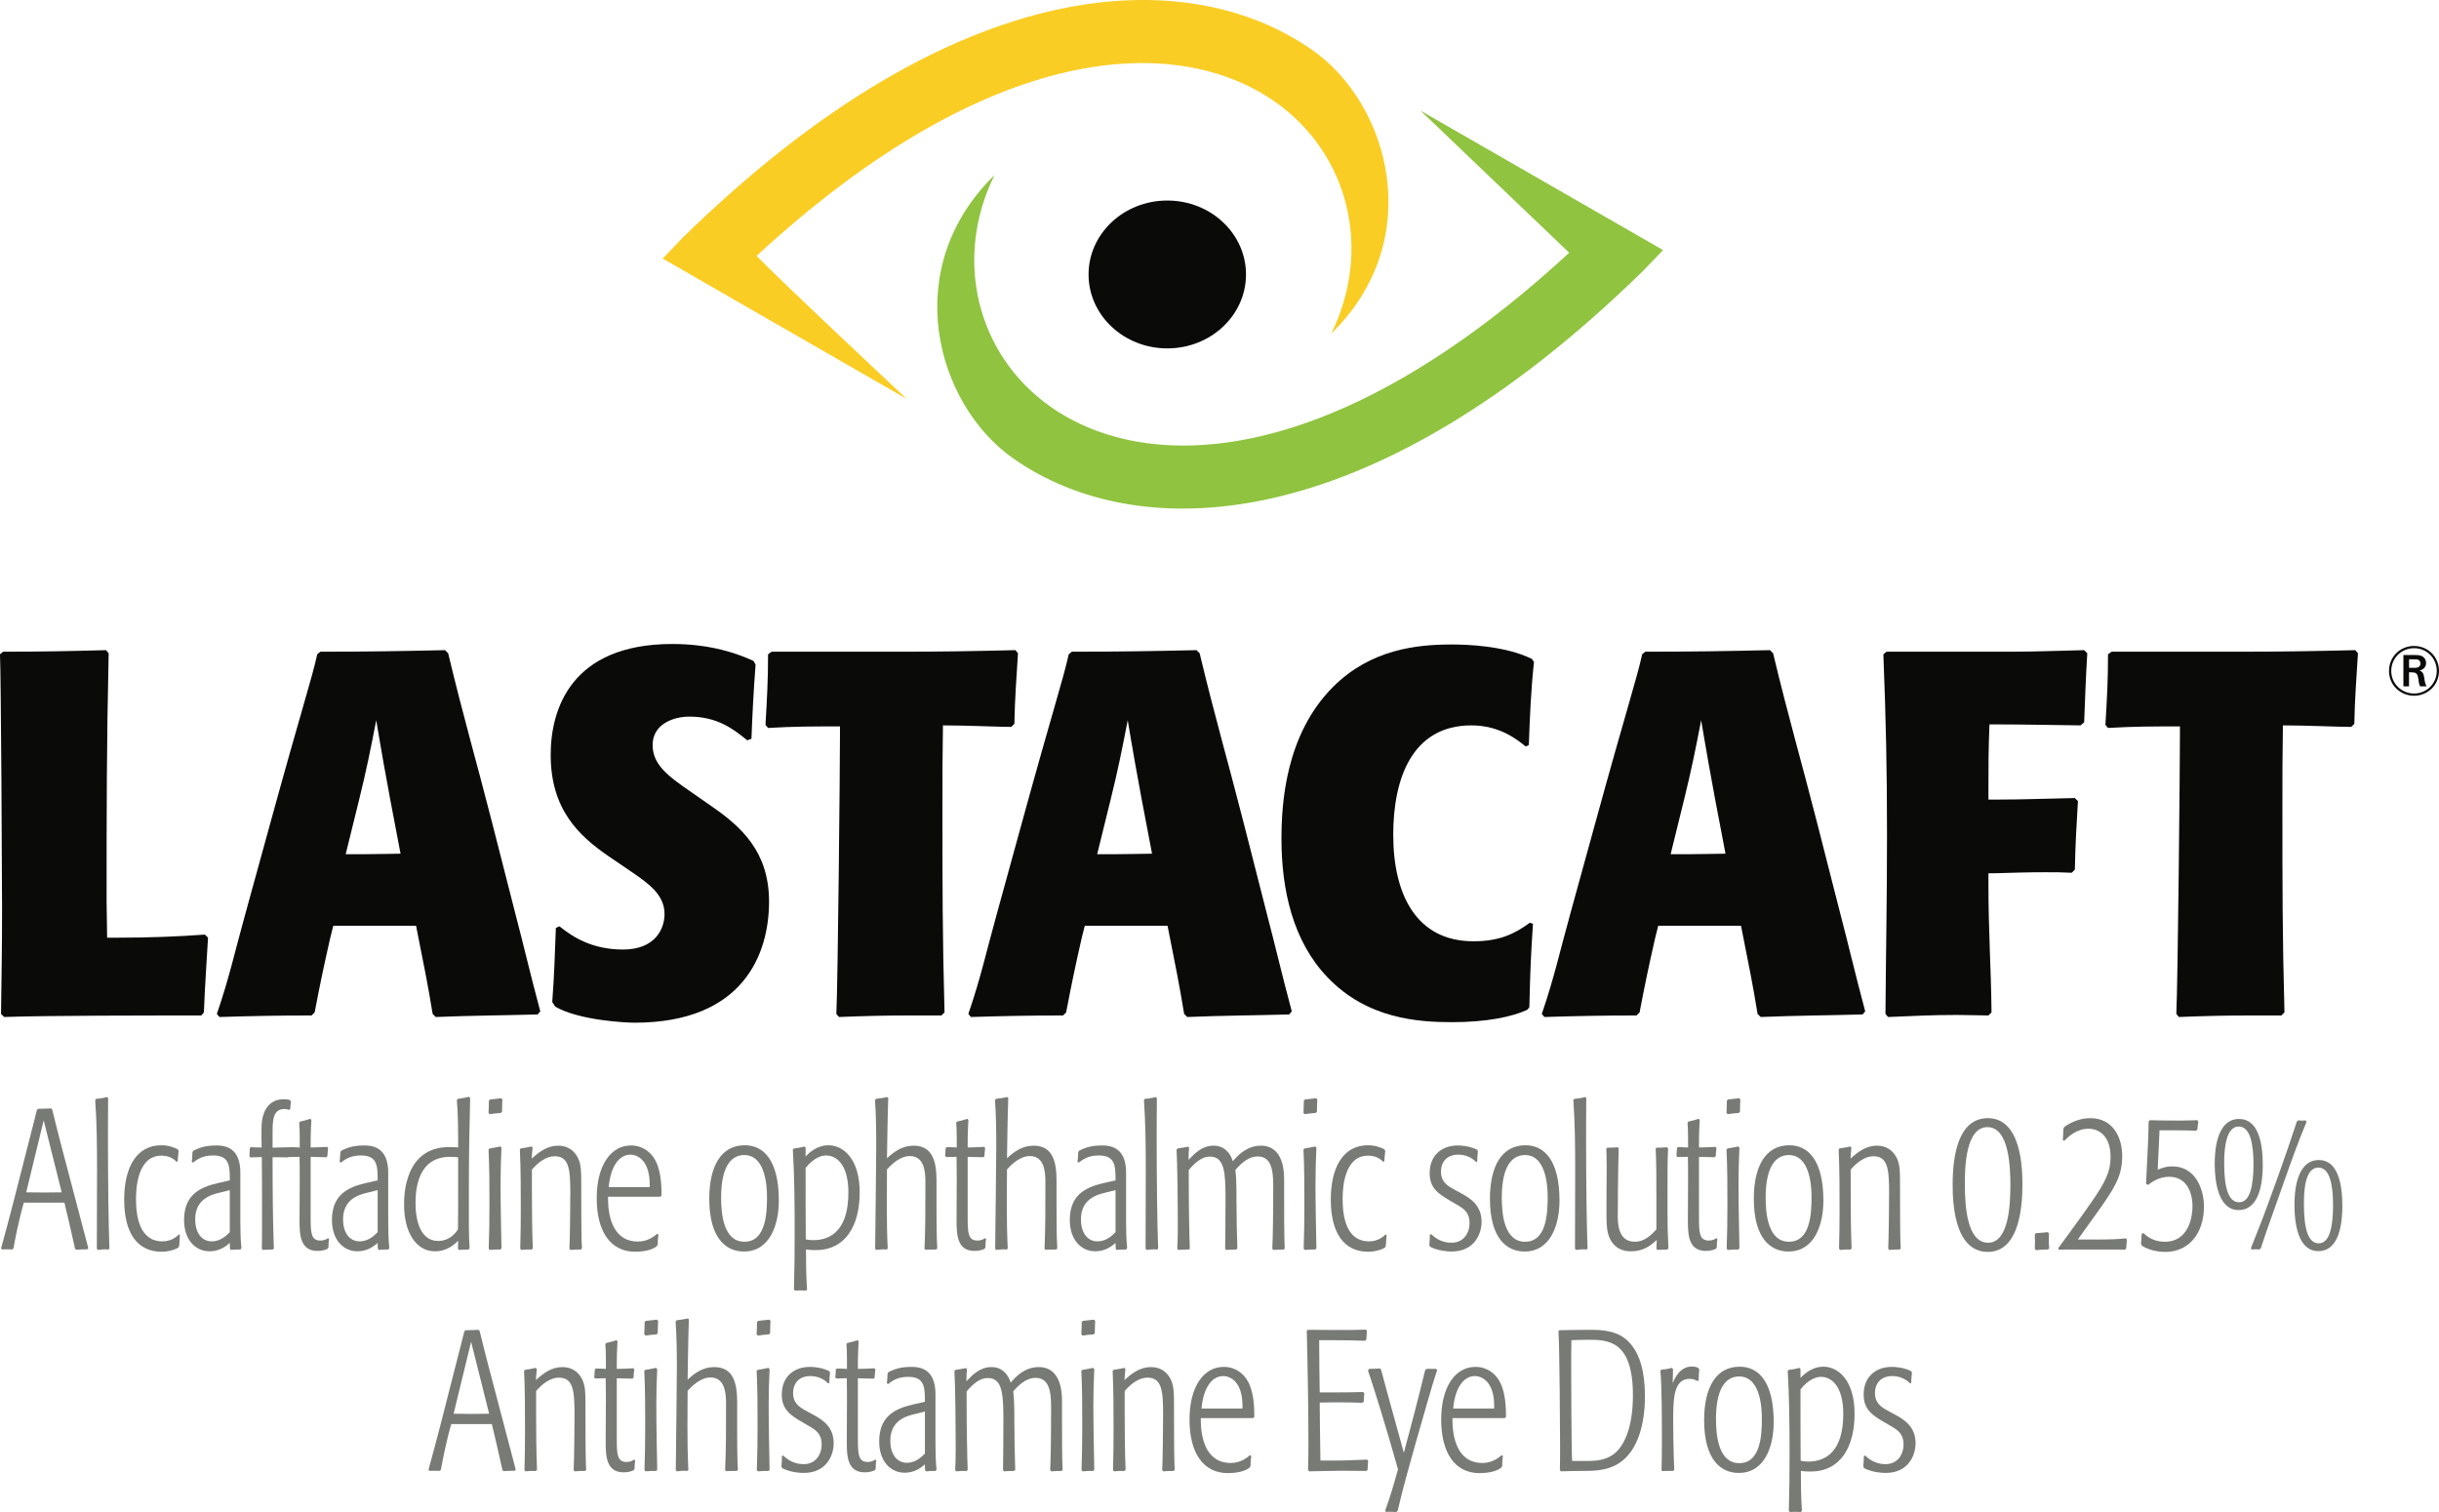 <?xml version="1.0" encoding="UTF-8"?>
<svg width="150px" height="93px" viewBox="0 0 150 93" version="1.1" xmlns="http://www.w3.org/2000/svg" xmlns:xlink="http://www.w3.org/1999/xlink">
    <title>Lastacaft</title>
    <g id="symbols" stroke="none" stroke-width="1" fill="none" fill-rule="evenodd">
        <g id="products/desktop/single/lastacaft/default" transform="translate(-33, -45)">
            <g id="Lastacaft" transform="translate(33, 45)">
                <path d="M2.687,68.911 L1.611,73.337 C1.802,73.337 2.34,73.349 2.709,73.349 C3.067,73.349 3.706,73.337 3.795,73.337 L2.687,68.911 Z M1.466,73.974 C1.466,73.974 1.164,74.943 0.827,76.782 L0.75,76.855 C0.648,76.843 0.536,76.843 0.436,76.843 C0.323,76.843 0.223,76.843 0.122,76.855 L0.066,76.782 C0.323,75.826 0.581,74.906 0.817,73.974 L1.724,70.419 C1.993,69.365 2.249,68.383 2.272,68.261 L2.351,68.2 C2.619,68.2 2.922,68.187 3.146,68.175 L3.212,68.249 C3.381,68.924 3.538,69.585 3.716,70.259 L4.433,72.981 C4.77,74.256 5.094,75.47 5.43,76.769 L5.374,76.843 C5.15,76.843 4.915,76.855 4.679,76.868 L4.613,76.795 C4.411,75.85 4.187,74.93 3.963,73.974 L1.466,73.974 L1.466,73.974 Z" id="Fill-1" fill="#787A76"></path>
                <path d="M5.956,76.806 C5.956,75.924 5.968,73.557 5.968,71.939 C5.968,70.517 5.956,69.083 5.855,67.661 L5.912,67.587 C6.114,67.575 6.237,67.563 6.583,67.477 L6.651,67.55 C6.64,68.469 6.64,69.389 6.64,70.321 C6.64,72.479 6.674,75.409 6.729,76.782 L6.674,76.855 C6.651,76.855 6.55,76.843 6.483,76.843 C6.371,76.843 6.247,76.855 6.023,76.88 L5.956,76.806" id="Fill-2" fill="#787A76"></path>
                <path d="M10.862,71.461 C10.627,71.216 10.313,71.081 9.933,71.081 C8.443,71.081 8.365,73.104 8.365,73.754 C8.365,74.759 8.555,76.353 9.989,76.353 C10.549,76.353 10.873,76.059 11.008,75.924 L11.064,75.961 C11.064,76.108 11.041,76.304 11.019,76.635 L10.964,76.745 C10.695,76.892 10.325,76.991 9.933,76.991 C8.454,76.991 7.637,75.85 7.637,73.791 C7.637,71.792 8.399,70.443 9.921,70.443 C10.414,70.443 10.75,70.602 10.93,70.689 L10.986,70.787 C10.952,71.106 10.941,71.216 10.93,71.424 L10.862,71.461" id="Fill-3" fill="#787A76"></path>
                <path d="M14.132,73.202 L13.493,73.361 C12.979,73.484 12.004,73.754 12.004,75.004 C12.004,75.765 12.363,76.353 13.023,76.353 C13.617,76.353 13.986,75.924 14.132,75.789 L14.132,73.202 Z M14.782,76.855 C14.591,76.855 14.39,76.855 14.199,76.88 L14.144,76.806 C14.144,76.806 14.144,76.672 14.132,76.451 C13.908,76.647 13.505,76.965 12.889,76.965 C12.026,76.965 11.321,76.267 11.321,75.041 C11.321,73.557 12.206,73.042 13.382,72.773 L14.132,72.601 L14.132,72.442 C14.132,71.608 14.032,71.069 13.102,71.069 C12.441,71.069 12.105,71.326 11.871,71.51 L11.792,71.461 C11.825,71.265 11.825,71.069 11.836,70.873 L11.893,70.775 C12.262,70.602 12.587,70.455 13.326,70.455 C14.188,70.455 14.782,70.885 14.782,72.135 L14.782,75.163 C14.782,75.691 14.793,76.255 14.849,76.769 L14.782,76.855 L14.782,76.855 Z" id="Fill-4" fill="#787A76"></path>
                <path d="M17.85,68.2 L17.782,68.273 C17.671,68.224 17.604,68.212 17.491,68.212 C16.797,68.212 16.764,68.887 16.764,69.634 L16.764,70.591 C16.954,70.579 17.358,70.579 17.76,70.565 L17.839,70.652 C17.817,70.738 17.806,70.995 17.794,71.118 L17.727,71.191 C17.403,71.179 17.088,71.179 16.764,71.179 C16.764,73.042 16.775,74.93 16.842,76.795 L16.775,76.855 C16.573,76.855 16.373,76.868 16.17,76.88 L16.103,76.806 C16.114,76.451 16.114,76.095 16.114,75.752 L16.114,73.667 C16.114,73.667 16.114,71.964 16.103,71.167 C15.969,71.167 15.588,71.191 15.397,71.191 L15.342,71.13 C15.353,71.008 15.353,70.787 15.364,70.628 L15.432,70.554 C15.61,70.579 15.868,70.579 16.092,70.579 C16.081,70.284 16.081,69.634 16.081,69.401 C16.081,68.531 16.406,67.612 17.447,67.612 C17.627,67.612 17.76,67.636 17.839,67.661 L17.895,67.759 C17.873,67.881 17.861,68.053 17.85,68.2" id="Fill-5" fill="#787A76"></path>
                <path d="M19.105,70.579 C19.598,70.565 19.732,70.565 20.124,70.542 L20.18,70.615 C20.157,70.798 20.147,70.909 20.135,71.106 L20.08,71.179 C19.755,71.179 19.296,71.155 19.105,71.155 L19.105,74.869 C19.105,75.826 19.128,76.304 19.71,76.304 C19.956,76.304 20.08,76.218 20.169,76.157 L20.236,76.206 C20.202,76.414 20.202,76.475 20.202,76.72 L20.135,76.818 C20.035,76.855 19.856,76.942 19.531,76.942 C18.489,76.942 18.422,76.01 18.422,75.114 C18.422,73.9 18.434,73.349 18.434,72.577 C18.434,72.185 18.434,71.743 18.422,71.155 C18.344,71.155 17.952,71.167 17.773,71.167 L17.716,71.093 C17.739,70.909 17.739,70.798 17.75,70.628 L17.806,70.554 C18.019,70.565 18.288,70.565 18.434,70.579 L18.434,70.051 C18.434,69.512 18.422,69.34 18.399,69.058 L18.456,68.985 C18.713,68.936 18.814,68.899 19.083,68.813 L19.15,68.887 C19.128,69.365 19.105,69.597 19.105,70.358 L19.105,70.579" id="Fill-6" fill="#787A76"></path>
                <path d="M23.226,73.202 L22.587,73.361 C22.072,73.484 21.098,73.754 21.098,75.004 C21.098,75.765 21.457,76.353 22.117,76.353 C22.711,76.353 23.08,75.924 23.226,75.789 L23.226,73.202 Z M23.876,76.855 C23.685,76.855 23.484,76.855 23.293,76.88 L23.237,76.806 C23.237,76.806 23.237,76.672 23.226,76.451 C23.002,76.647 22.599,76.965 21.984,76.965 C21.12,76.965 20.415,76.267 20.415,75.041 C20.415,73.557 21.3,73.042 22.476,72.773 L23.226,72.601 L23.226,72.442 C23.226,71.608 23.125,71.069 22.196,71.069 C21.535,71.069 21.2,71.326 20.964,71.51 L20.886,71.461 C20.919,71.265 20.919,71.069 20.93,70.873 L20.987,70.775 C21.356,70.602 21.681,70.455 22.42,70.455 C23.282,70.455 23.876,70.885 23.876,72.135 L23.876,75.163 C23.876,75.691 23.887,76.255 23.943,76.769 L23.876,76.855 L23.876,76.855 Z" id="Fill-7" fill="#787A76"></path>
                <path d="M28.176,73.398 L28.176,71.191 C28.098,71.167 27.907,71.155 27.672,71.155 C25.735,71.155 25.555,73.067 25.555,73.999 C25.555,75.103 25.869,76.328 26.944,76.328 C27.661,76.328 28.019,75.838 28.165,75.617 C28.176,74.881 28.176,74.134 28.176,73.398 Z M28.836,72.822 L28.836,75.372 C28.836,75.85 28.848,76.316 28.881,76.782 L28.815,76.855 C28.613,76.855 28.4,76.868 28.22,76.88 L28.165,76.806 C28.165,76.635 28.176,76.414 28.176,76.316 C27.963,76.524 27.515,76.965 26.753,76.965 C25.6,76.965 24.85,75.826 24.85,74.085 C24.85,73.52 24.883,70.554 27.617,70.554 C27.806,70.554 28.019,70.565 28.176,70.579 C28.176,69.45 28.176,68.629 28.098,67.661 L28.165,67.587 C28.378,67.563 28.647,67.513 28.836,67.464 L28.915,67.538 C28.871,69.291 28.836,71.069 28.836,72.822 L28.836,72.822 Z" id="Fill-8" fill="#787A76"></path>
                <path d="M30.057,76.806 C30.091,75.912 30.102,75.016 30.102,74.122 C30.102,72.981 30.102,71.842 30.046,70.701 L30.114,70.639 C30.338,70.602 30.55,70.565 30.774,70.517 L30.841,70.591 C30.808,71.314 30.785,72.05 30.785,72.773 C30.785,74.109 30.818,75.458 30.841,76.782 L30.774,76.855 C30.561,76.855 30.338,76.855 30.124,76.88 L30.057,76.806 Z M30.046,68.457 C30.057,68.2 30.069,67.942 30.069,67.697 L30.147,67.624 L30.818,67.55 L30.897,67.624 C30.886,67.869 30.875,68.126 30.875,68.383 L30.796,68.457 C30.572,68.469 30.348,68.494 30.124,68.531 L30.046,68.457 L30.046,68.457 Z" id="Fill-9" fill="#787A76"></path>
                <path d="M35.02,76.806 C35.053,76.242 35.075,74.048 35.075,73.386 C35.075,71.915 34.996,71.118 34.112,71.118 C33.598,71.118 33.105,71.485 32.713,71.939 L32.713,73.349 C32.713,74.502 32.723,75.642 32.768,76.782 L32.701,76.855 C32.377,76.855 32.286,76.855 32.062,76.88 L31.995,76.806 C32.018,76.022 32.029,75.237 32.029,74.452 C32.029,73.202 32.029,71.951 31.973,70.713 L32.018,70.639 C32.342,70.591 32.41,70.579 32.69,70.517 L32.756,70.591 C32.723,70.934 32.713,70.971 32.701,71.265 C33.171,70.836 33.664,70.468 34.336,70.468 C34.84,70.468 35.266,70.701 35.523,71.179 C35.747,71.608 35.747,72.025 35.747,73.055 C35.747,76.022 35.769,76.451 35.792,76.782 L35.725,76.855 C35.444,76.855 35.411,76.855 35.086,76.88 L35.02,76.806" id="Fill-10" fill="#787A76"></path>
                <path d="M39.957,73.018 L39.957,72.846 C39.957,71.424 39.252,71.02 38.77,71.02 C38.054,71.02 37.539,71.792 37.438,73.018 L39.957,73.018 Z M37.394,73.607 L37.394,73.704 C37.394,75.163 37.897,76.365 39.218,76.365 C39.364,76.365 39.891,76.365 40.416,75.887 L40.495,75.936 C40.462,76.181 40.45,76.316 40.45,76.561 L40.383,76.659 C40.081,76.905 39.51,76.991 39.062,76.991 C37.527,76.991 36.699,75.728 36.699,73.693 C36.699,71.669 37.572,70.455 38.804,70.455 C39.566,70.455 40.014,70.909 40.227,71.24 C40.663,71.927 40.685,72.944 40.685,73.533 L40.607,73.607 L37.394,73.607 L37.394,73.607 Z" id="Fill-11" fill="#787A76"></path>
                <path d="M45.782,76.377 C47.103,76.377 47.171,74.624 47.171,73.644 C47.171,72.208 46.779,71.044 45.782,71.044 C45.121,71.044 44.349,71.51 44.349,73.667 C44.349,74.661 44.494,76.377 45.782,76.377 Z M45.804,70.443 C46.947,70.443 47.898,71.338 47.898,73.852 C47.898,75.273 47.383,76.978 45.749,76.978 C44.696,76.978 43.621,76.23 43.621,73.73 C43.621,71.743 44.337,70.443 45.804,70.443 L45.804,70.443 Z" id="Fill-12" fill="#787A76"></path>
                <path d="M49.556,76.23 C49.791,76.279 49.914,76.279 50.026,76.279 C51.101,76.279 52.176,75.654 52.176,73.349 C52.176,71.645 51.46,71.069 50.799,71.069 C50.541,71.069 50.038,71.204 49.545,71.842 C49.545,73.301 49.545,74.771 49.556,76.23 Z M49.568,79.381 C49.533,79.381 49.343,79.369 49.231,79.369 C49.119,79.369 48.94,79.381 48.895,79.381 L48.828,79.308 C48.862,78.179 48.872,77.039 48.872,75.887 C48.872,74.158 48.862,72.43 48.761,70.701 L48.828,70.639 C49.096,70.602 49.22,70.591 49.477,70.517 L49.545,70.591 L49.545,71.13 C49.724,70.946 50.217,70.443 50.955,70.443 C51.851,70.443 52.871,71.265 52.871,73.337 C52.871,75.396 51.997,76.892 50.16,76.892 C49.97,76.892 49.747,76.88 49.568,76.855 C49.568,77.689 49.578,78.486 49.634,79.308 L49.568,79.381 L49.568,79.381 Z" id="Fill-13" fill="#787A76"></path>
                <path d="M57.575,76.855 C57.362,76.855 57.138,76.855 56.914,76.868 L56.857,76.806 C56.914,75.581 56.914,74.232 56.914,72.724 C56.914,72.012 56.823,71.106 55.95,71.106 C55.592,71.106 55.11,71.302 54.55,71.927 C54.54,72.895 54.54,74.134 54.54,74.134 C54.54,75.066 54.55,75.826 54.595,76.795 L54.528,76.855 C54.495,76.855 54.404,76.843 54.337,76.843 C54.226,76.843 54.103,76.855 53.879,76.88 L53.822,76.806 C53.834,76.022 53.889,71.13 53.889,70.517 C53.889,69.561 53.879,68.604 53.812,67.661 L53.879,67.587 C54.113,67.563 54.337,67.526 54.573,67.477 L54.628,67.538 C54.584,68.763 54.573,70.002 54.55,71.24 C54.976,70.848 55.48,70.468 56.186,70.468 C57.372,70.468 57.596,71.473 57.596,72.626 L57.596,74.281 C57.596,75.114 57.596,75.948 57.641,76.782 L57.575,76.855" id="Fill-14" fill="#787A76"></path>
                <path d="M59.513,70.579 C60.005,70.565 60.139,70.565 60.531,70.542 L60.587,70.615 C60.565,70.798 60.554,70.909 60.543,71.106 L60.486,71.179 C60.162,71.179 59.703,71.155 59.513,71.155 L59.513,74.869 C59.513,75.826 59.535,76.304 60.116,76.304 C60.363,76.304 60.486,76.218 60.576,76.157 L60.644,76.206 C60.609,76.414 60.609,76.475 60.609,76.72 L60.543,76.818 C60.442,76.855 60.262,76.942 59.938,76.942 C58.896,76.942 58.83,76.01 58.83,75.114 C58.83,73.9 58.84,73.349 58.84,72.577 C58.84,72.185 58.84,71.743 58.83,71.155 C58.751,71.155 58.359,71.167 58.179,71.167 L58.124,71.093 C58.146,70.909 58.146,70.798 58.157,70.628 L58.213,70.554 C58.426,70.565 58.694,70.565 58.84,70.579 L58.84,70.051 C58.84,69.512 58.83,69.34 58.807,69.058 L58.863,68.985 C59.121,68.936 59.222,68.899 59.491,68.813 L59.557,68.887 C59.535,69.365 59.513,69.597 59.513,70.358 L59.513,70.579" id="Fill-15" fill="#787A76"></path>
                <path d="M64.955,76.855 C64.742,76.855 64.518,76.855 64.294,76.868 L64.238,76.806 C64.294,75.581 64.294,74.232 64.294,72.724 C64.294,72.012 64.204,71.106 63.331,71.106 C62.972,71.106 62.491,71.302 61.931,71.927 C61.92,72.895 61.92,74.134 61.92,74.134 C61.92,75.066 61.931,75.826 61.976,76.795 L61.909,76.855 C61.875,76.855 61.785,76.843 61.719,76.843 C61.607,76.843 61.483,76.855 61.259,76.88 L61.204,76.806 C61.214,76.022 61.27,71.13 61.27,70.517 C61.27,69.561 61.259,68.604 61.192,67.661 L61.259,67.587 C61.494,67.563 61.719,67.526 61.953,67.477 L62.01,67.538 C61.965,68.763 61.953,70.002 61.931,71.24 C62.357,70.848 62.861,70.468 63.566,70.468 C64.754,70.468 64.978,71.473 64.978,72.626 L64.978,74.281 C64.978,75.114 64.978,75.948 65.022,76.782 L64.955,76.855" id="Fill-16" fill="#787A76"></path>
                <path d="M68.606,73.202 L67.967,73.361 C67.452,73.484 66.478,73.754 66.478,75.004 C66.478,75.765 66.837,76.353 67.497,76.353 C68.091,76.353 68.46,75.924 68.606,75.789 L68.606,73.202 Z M69.255,76.855 C69.065,76.855 68.863,76.855 68.673,76.88 L68.616,76.806 C68.616,76.806 68.616,76.672 68.606,76.451 C68.382,76.647 67.978,76.965 67.363,76.965 C66.5,76.965 65.794,76.267 65.794,75.041 C65.794,73.557 66.679,73.042 67.855,72.773 L68.606,72.601 L68.606,72.442 C68.606,71.608 68.505,71.069 67.576,71.069 C66.915,71.069 66.579,71.326 66.343,71.51 L66.265,71.461 C66.299,71.265 66.299,71.069 66.309,70.873 L66.366,70.775 C66.735,70.602 67.061,70.455 67.8,70.455 C68.661,70.455 69.255,70.885 69.255,72.135 L69.255,75.163 C69.255,75.691 69.267,76.255 69.322,76.769 L69.255,76.855 L69.255,76.855 Z" id="Fill-17" fill="#787A76"></path>
                <path d="M70.454,76.806 C70.454,75.924 70.466,73.557 70.466,71.939 C70.466,70.517 70.454,69.083 70.353,67.661 L70.409,67.587 C70.612,67.575 70.734,67.563 71.081,67.477 L71.149,67.55 C71.137,68.469 71.137,69.389 71.137,70.321 C71.137,72.479 71.171,75.409 71.227,76.782 L71.171,76.855 C71.149,76.855 71.047,76.843 70.981,76.843 C70.869,76.843 70.745,76.855 70.521,76.88 L70.454,76.806" id="Fill-18" fill="#787A76"></path>
                <path d="M72.425,70.639 C72.727,70.591 72.772,70.591 73.075,70.529 L73.131,70.591 C73.109,70.848 73.097,70.922 73.097,71.338 C73.488,70.934 73.925,70.468 74.642,70.468 C75.314,70.468 75.673,70.946 75.818,71.424 C76.188,70.995 76.714,70.468 77.553,70.468 C78.293,70.468 78.975,70.958 78.975,72.552 L78.975,73.754 C78.975,74.416 78.975,76.12 79.01,76.795 L78.953,76.855 C78.707,76.855 78.539,76.868 78.315,76.88 L78.248,76.806 C78.282,76.046 78.305,74.796 78.305,72.932 C78.305,72.001 78.204,71.13 77.341,71.13 C76.849,71.13 76.39,71.473 75.975,71.964 C76.02,72.27 76.042,72.834 76.042,73.165 L76.042,73.693 C76.042,74.685 76.076,76.23 76.098,76.795 L76.031,76.855 C75.74,76.855 75.639,76.868 75.403,76.88 L75.347,76.806 C75.359,76.34 75.37,74.649 75.37,73.803 C75.37,72.185 75.337,71.142 74.418,71.142 C74.149,71.142 73.735,71.216 73.109,71.964 L73.109,72.601 C73.109,74.085 73.142,76.01 73.175,76.795 L73.109,76.855 C72.806,76.855 72.76,76.855 72.47,76.88 L72.403,76.806 C72.425,76.536 72.436,76.046 72.436,75.519 C72.436,74.134 72.414,71.547 72.358,70.713 L72.425,70.639" id="Fill-19" fill="#787A76"></path>
                <path d="M80.176,76.806 C80.209,75.912 80.22,75.016 80.22,74.122 C80.22,72.981 80.22,71.842 80.165,70.701 L80.231,70.639 C80.455,70.602 80.668,70.565 80.892,70.517 L80.959,70.591 C80.926,71.314 80.904,72.05 80.904,72.773 C80.904,74.109 80.937,75.458 80.959,76.782 L80.892,76.855 C80.68,76.855 80.455,76.855 80.243,76.88 L80.176,76.806 Z M80.165,68.457 C80.176,68.2 80.186,67.942 80.186,67.697 L80.265,67.624 L80.937,67.55 L81.015,67.624 C81.004,67.869 80.992,68.126 80.992,68.383 L80.914,68.457 C80.691,68.469 80.467,68.494 80.243,68.531 L80.165,68.457 L80.165,68.457 Z" id="Fill-20" fill="#787A76"></path>
                <path d="M85.07,71.461 C84.834,71.216 84.521,71.081 84.14,71.081 C82.651,71.081 82.573,73.104 82.573,73.754 C82.573,74.759 82.763,76.353 84.197,76.353 C84.757,76.353 85.081,76.059 85.216,75.924 L85.272,75.961 C85.272,76.108 85.249,76.304 85.227,76.635 L85.171,76.745 C84.903,76.892 84.533,76.991 84.14,76.991 C82.662,76.991 81.845,75.85 81.845,73.791 C81.845,71.792 82.606,70.443 84.129,70.443 C84.622,70.443 84.958,70.602 85.137,70.689 L85.194,70.787 C85.16,71.106 85.149,71.216 85.137,71.424 L85.07,71.461" id="Fill-21" fill="#787A76"></path>
                <path d="M90.893,70.811 C90.872,71.02 90.848,71.24 90.848,71.449 L90.781,71.473 C90.49,71.167 90.087,71.02 89.684,71.02 C88.978,71.02 88.62,71.473 88.62,72.074 C88.62,72.663 88.99,72.92 89.37,73.128 L89.818,73.373 C90.412,73.693 91.118,74.122 91.118,75.151 C91.118,75.863 90.703,76.978 89.269,76.978 C89.023,76.978 88.462,76.942 87.947,76.684 L87.903,76.573 C87.925,76.353 87.937,76.157 87.937,75.936 L88.016,75.912 C88.194,76.071 88.586,76.438 89.269,76.438 C89.997,76.438 90.378,75.863 90.378,75.225 C90.378,74.563 90.008,74.33 89.56,74.073 L89.202,73.864 C88.486,73.447 87.925,73.091 87.925,72.16 C87.925,71.032 88.698,70.455 89.661,70.455 C89.841,70.455 90.39,70.481 90.859,70.726 L90.893,70.811" id="Fill-22" fill="#787A76"></path>
                <path d="M93.794,76.377 C95.115,76.377 95.183,74.624 95.183,73.644 C95.183,72.208 94.791,71.044 93.794,71.044 C93.133,71.044 92.36,71.51 92.36,73.667 C92.36,74.661 92.505,76.377 93.794,76.377 Z M93.816,70.443 C94.958,70.443 95.91,71.338 95.91,73.852 C95.91,75.273 95.395,76.978 93.761,76.978 C92.707,76.978 91.633,76.23 91.633,73.73 C91.633,71.743 92.349,70.443 93.816,70.443 L93.816,70.443 Z" id="Fill-23" fill="#787A76"></path>
                <path d="M96.863,76.806 C96.863,75.924 96.875,73.557 96.875,71.939 C96.875,70.517 96.863,69.083 96.762,67.661 L96.818,67.587 C97.02,67.575 97.143,67.563 97.49,67.477 L97.557,67.55 C97.546,68.469 97.546,69.389 97.546,70.321 C97.546,72.479 97.579,75.409 97.636,76.782 L97.579,76.855 C97.557,76.855 97.456,76.843 97.39,76.843 C97.278,76.843 97.154,76.855 96.93,76.88 L96.863,76.806" id="Fill-24" fill="#787A76"></path>
                <path d="M102.586,70.639 C102.552,71.583 102.552,71.681 102.552,74.281 C102.552,75.421 102.563,75.887 102.608,76.782 L102.541,76.855 C102.271,76.855 102.204,76.868 101.935,76.88 L101.869,76.806 L101.891,76.267 C101.421,76.709 100.973,76.965 100.301,76.965 C100.099,76.965 99.204,76.965 98.9,75.887 C98.8,75.519 98.8,75.103 98.8,74.6 L98.8,73.545 C98.8,73.214 98.812,72.454 98.812,71.878 C98.812,71.228 98.8,70.934 98.789,70.652 L98.845,70.591 C99.147,70.591 99.215,70.591 99.495,70.565 L99.551,70.639 C99.506,72.038 99.495,74.33 99.495,74.796 C99.495,75.2 99.495,76.377 100.536,76.377 C101.164,76.377 101.577,75.936 101.869,75.617 L101.869,73.73 C101.869,72.479 101.869,71.559 101.825,70.652 L101.88,70.591 C102.159,70.591 102.216,70.591 102.518,70.565 L102.586,70.639" id="Fill-25" fill="#787A76"></path>
                <path d="M104.489,70.579 C104.982,70.565 105.116,70.565 105.508,70.542 L105.564,70.615 C105.542,70.798 105.53,70.909 105.52,71.106 L105.463,71.179 C105.139,71.179 104.68,71.155 104.489,71.155 L104.489,74.869 C104.489,75.826 104.511,76.304 105.093,76.304 C105.34,76.304 105.463,76.218 105.553,76.157 L105.621,76.206 C105.586,76.414 105.586,76.475 105.586,76.72 L105.52,76.818 C105.419,76.855 105.239,76.942 104.915,76.942 C103.873,76.942 103.806,76.01 103.806,75.114 C103.806,73.9 103.817,73.349 103.817,72.577 C103.817,72.185 103.817,71.743 103.806,71.155 C103.728,71.155 103.335,71.167 103.156,71.167 L103.101,71.093 C103.123,70.909 103.123,70.798 103.134,70.628 L103.19,70.554 C103.402,70.565 103.671,70.565 103.817,70.579 L103.817,70.051 C103.817,69.512 103.806,69.34 103.784,69.058 L103.839,68.985 C104.097,68.936 104.199,68.899 104.467,68.813 L104.534,68.887 C104.511,69.365 104.489,69.597 104.489,70.358 L104.489,70.579" id="Fill-26" fill="#787A76"></path>
                <path d="M106.192,76.806 C106.225,75.912 106.237,75.016 106.237,74.122 C106.237,72.981 106.237,71.842 106.181,70.701 L106.248,70.639 C106.472,70.602 106.685,70.565 106.909,70.517 L106.976,70.591 C106.943,71.314 106.92,72.05 106.92,72.773 C106.92,74.109 106.953,75.458 106.976,76.782 L106.909,76.855 C106.696,76.855 106.472,76.855 106.259,76.88 L106.192,76.806 Z M106.181,68.457 C106.192,68.2 106.203,67.942 106.203,67.697 L106.282,67.624 L106.953,67.55 L107.031,67.624 C107.021,67.869 107.009,68.126 107.009,68.383 L106.931,68.457 C106.707,68.469 106.483,68.494 106.259,68.531 L106.181,68.457 L106.181,68.457 Z" id="Fill-27" fill="#787A76"></path>
                <path d="M110.022,76.377 C111.343,76.377 111.411,74.624 111.411,73.644 C111.411,72.208 111.018,71.044 110.022,71.044 C109.361,71.044 108.589,71.51 108.589,73.667 C108.589,74.661 108.734,76.377 110.022,76.377 Z M110.044,70.443 C111.187,70.443 112.139,71.338 112.139,73.852 C112.139,75.273 111.624,76.978 109.989,76.978 C108.935,76.978 107.861,76.23 107.861,73.73 C107.861,71.743 108.577,70.443 110.044,70.443 L110.044,70.443 Z" id="Fill-28" fill="#787A76"></path>
                <path d="M116.126,76.806 C116.159,76.242 116.181,74.048 116.181,73.386 C116.181,71.915 116.103,71.118 115.218,71.118 C114.703,71.118 114.21,71.485 113.818,71.939 L113.818,73.349 C113.818,74.502 113.83,75.642 113.874,76.782 L113.807,76.855 C113.483,76.855 113.393,76.855 113.169,76.88 L113.102,76.806 C113.124,76.022 113.135,75.237 113.135,74.452 C113.135,73.202 113.135,71.951 113.079,70.713 L113.124,70.639 C113.448,70.591 113.516,70.579 113.796,70.517 L113.863,70.591 C113.83,70.934 113.818,70.971 113.807,71.265 C114.277,70.836 114.77,70.468 115.443,70.468 C115.946,70.468 116.372,70.701 116.629,71.179 C116.853,71.608 116.853,72.025 116.853,73.055 C116.853,76.022 116.876,76.451 116.898,76.782 L116.831,76.855 C116.55,76.855 116.517,76.855 116.192,76.88 L116.126,76.806" id="Fill-29" fill="#787A76"></path>
                <path d="M122.229,69.328 C120.886,69.328 120.84,71.805 120.84,72.81 C120.84,74.183 120.964,76.438 122.274,76.438 C123.529,76.438 123.64,74.134 123.64,72.932 C123.64,71.865 123.584,69.328 122.229,69.328 Z M122.252,77.002 C120.112,77.002 120.09,73.73 120.09,72.834 C120.09,70.934 120.494,68.776 122.252,68.776 C124.335,68.776 124.379,71.939 124.379,72.834 C124.379,73.73 124.346,77.002 122.252,77.002 L122.252,77.002 Z" id="Fill-30" fill="#787A76"></path>
                <path d="M125.141,76.806 C125.141,76.745 125.153,76.536 125.153,76.389 C125.153,76.242 125.141,76.01 125.141,75.924 L125.208,75.85 C125.454,75.838 125.678,75.814 125.936,75.789 L126.014,75.863 C126.014,75.924 126.003,76.108 126.003,76.316 C126.003,76.475 126.014,76.635 126.026,76.782 L125.947,76.855 C125.701,76.855 125.444,76.868 125.208,76.892 L125.141,76.806" id="Fill-31" fill="#787A76"></path>
                <path d="M128.658,76.242 C129.834,76.242 130.248,76.218 130.752,76.169 L130.808,76.255 C130.786,76.438 130.786,76.524 130.763,76.795 L130.674,76.868 C130.517,76.855 130.45,76.855 129.801,76.855 L127.504,76.855 C127.034,76.855 126.922,76.855 126.62,76.868 L126.586,76.769 C127.28,75.814 127.997,74.857 128.669,73.877 C129.51,72.663 129.801,72.038 129.801,71.155 C129.801,69.916 129.128,69.426 128.445,69.426 C127.683,69.426 127.158,69.965 126.945,70.173 L126.867,70.112 C126.889,69.794 126.889,69.72 126.9,69.438 L126.956,69.316 C127.437,68.973 127.986,68.776 128.558,68.776 C129.923,68.776 130.517,69.916 130.517,71.118 C130.517,72.393 130.002,73.153 128.804,74.82 L127.785,76.242 L128.658,76.242" id="Fill-32" fill="#787A76"></path>
                <path d="M131.671,76.5 C131.693,76.291 131.704,76.095 131.715,75.899 L131.817,75.838 C132.029,76.046 132.432,76.377 133.137,76.377 C134.637,76.377 134.839,74.796 134.839,74.195 C134.839,73.239 134.403,72.381 133.417,72.381 C132.745,72.381 132.298,72.736 132.108,72.883 L131.984,72.822 C132.096,70.615 132.13,69.806 132.141,68.985 L132.219,68.899 C132.466,68.911 132.936,68.924 134.034,68.924 C134.28,68.924 134.873,68.911 135.13,68.899 L135.198,68.985 C135.176,69.144 135.153,69.303 135.142,69.463 L135.064,69.548 C134.706,69.536 134.358,69.524 134,69.524 L132.813,69.524 L132.7,71.951 C133.126,71.755 133.395,71.743 133.608,71.743 C135.019,71.743 135.545,73.14 135.545,74.207 C135.545,75.912 134.571,77.002 133.182,77.002 C132.533,77.002 132.04,76.818 131.726,76.622 L131.671,76.5" id="Fill-33" fill="#787A76"></path>
                <path d="M142.578,71.816 C141.705,71.816 141.693,73.447 141.693,74.085 C141.693,75.568 141.951,76.475 142.6,76.475 C143.306,76.475 143.474,75.372 143.485,74.183 C143.485,72.846 143.283,71.816 142.578,71.816 Z M142.578,76.953 C141.346,76.953 141.111,75.299 141.111,74.109 C141.111,73.52 141.156,71.351 142.612,71.351 C143.732,71.351 144.056,72.699 144.056,74.183 C144.056,75.225 143.877,76.953 142.578,76.953 Z M140.517,72.552 L139.845,74.452 C139.577,75.225 139.375,75.752 139.039,76.782 L138.95,76.855 C138.849,76.843 138.781,76.843 138.737,76.843 C138.658,76.843 138.569,76.843 138.48,76.855 L138.434,76.769 C138.871,75.691 139.263,74.673 139.655,73.582 L140.126,72.283 C140.562,71.069 140.854,70.21 141.256,68.985 L141.336,68.911 C141.424,68.924 141.514,68.924 141.593,68.924 C141.66,68.924 141.727,68.924 141.806,68.911 L141.851,69.009 C141.358,70.186 140.932,71.375 140.517,72.552 Z M137.684,69.291 C136.822,69.291 136.789,70.922 136.789,71.559 C136.789,73.079 137.057,73.95 137.707,73.95 C138.411,73.95 138.58,72.846 138.592,71.658 C138.592,70.321 138.378,69.291 137.684,69.291 Z M137.673,74.428 C136.441,74.428 136.206,72.724 136.206,71.583 C136.206,70.995 136.25,68.825 137.707,68.825 C138.838,68.825 139.162,70.173 139.162,71.658 C139.162,72.699 138.972,74.428 137.673,74.428 L137.673,74.428 Z" id="Fill-34" fill="#787A76"></path>
                <path d="M28.974,82.529 L27.898,86.955 C28.089,86.955 28.626,86.968 28.996,86.968 C29.354,86.968 29.992,86.955 30.082,86.955 L28.974,82.529 Z M27.753,87.593 C27.753,87.593 27.45,88.562 27.115,90.4 L27.036,90.474 C26.934,90.462 26.823,90.462 26.723,90.462 C26.61,90.462 26.51,90.462 26.409,90.474 L26.353,90.4 C26.61,89.444 26.868,88.525 27.103,87.593 L28.01,84.037 C28.279,82.983 28.537,82.002 28.559,81.88 L28.638,81.819 C28.907,81.819 29.208,81.806 29.432,81.794 L29.499,81.868 C29.668,82.542 29.825,83.203 30.004,83.878 L30.72,86.6 C31.057,87.875 31.381,89.088 31.717,90.388 L31.66,90.462 C31.437,90.462 31.202,90.474 30.966,90.486 L30.899,90.413 C30.698,89.469 30.474,88.549 30.25,87.593 L27.753,87.593 L27.753,87.593 Z" id="Fill-35" fill="#787A76"></path>
                <path d="M35.279,90.425 C35.312,89.861 35.334,87.667 35.334,87.005 C35.334,85.533 35.255,84.736 34.371,84.736 C33.856,84.736 33.364,85.104 32.972,85.558 L32.972,86.968 C32.972,88.12 32.982,89.26 33.027,90.4 L32.96,90.474 C32.636,90.474 32.546,90.474 32.321,90.499 L32.255,90.425 C32.277,89.64 32.288,88.856 32.288,88.071 C32.288,86.821 32.288,85.57 32.233,84.331 L32.277,84.258 C32.602,84.209 32.669,84.197 32.949,84.135 L33.016,84.209 C32.982,84.552 32.972,84.589 32.96,84.884 C33.431,84.454 33.924,84.086 34.595,84.086 C35.1,84.086 35.525,84.319 35.783,84.798 C36.007,85.227 36.007,85.643 36.007,86.674 C36.007,89.64 36.029,90.07 36.051,90.4 L35.984,90.474 C35.703,90.474 35.67,90.474 35.346,90.499 L35.279,90.425" id="Fill-36" fill="#787A76"></path>
                <path d="M37.933,84.197 C38.426,84.184 38.56,84.184 38.952,84.16 L39.008,84.233 C38.985,84.417 38.975,84.528 38.963,84.724 L38.907,84.798 C38.583,84.798 38.124,84.773 37.933,84.773 L37.933,88.488 C37.933,89.444 37.956,89.923 38.538,89.923 C38.784,89.923 38.907,89.837 38.997,89.776 L39.064,89.825 C39.03,90.033 39.03,90.094 39.03,90.339 L38.963,90.437 C38.863,90.474 38.684,90.56 38.36,90.56 C37.317,90.56 37.25,89.629 37.25,88.733 C37.25,87.519 37.262,86.968 37.262,86.195 C37.262,85.803 37.262,85.362 37.25,84.773 C37.172,84.773 36.78,84.786 36.6,84.786 L36.545,84.712 C36.567,84.528 36.567,84.417 36.578,84.246 L36.634,84.172 C36.847,84.184 37.115,84.184 37.262,84.197 L37.262,83.67 C37.262,83.13 37.25,82.959 37.228,82.676 L37.284,82.603 C37.541,82.554 37.642,82.517 37.911,82.431 L37.978,82.505 C37.956,82.983 37.933,83.216 37.933,83.976 L37.933,84.197" id="Fill-37" fill="#787A76"></path>
                <path d="M39.636,90.425 C39.669,89.53 39.68,88.635 39.68,87.741 C39.68,86.6 39.68,85.46 39.624,84.319 L39.691,84.258 C39.915,84.221 40.128,84.184 40.352,84.135 L40.419,84.209 C40.385,84.932 40.364,85.668 40.364,86.391 C40.364,87.727 40.397,89.076 40.419,90.4 L40.352,90.474 C40.139,90.474 39.915,90.474 39.703,90.499 L39.636,90.425 Z M39.624,82.076 C39.636,81.819 39.646,81.56 39.646,81.315 L39.725,81.242 L40.397,81.168 L40.475,81.242 C40.464,81.487 40.452,81.745 40.452,82.002 L40.375,82.076 C40.151,82.088 39.927,82.113 39.703,82.149 L39.624,82.076 L39.624,82.076 Z" id="Fill-38" fill="#787A76"></path>
                <path d="M45.314,90.474 C45.1,90.474 44.877,90.474 44.653,90.486 L44.596,90.425 C44.653,89.199 44.653,87.85 44.653,86.342 C44.653,85.631 44.562,84.724 43.689,84.724 C43.331,84.724 42.849,84.921 42.289,85.545 C42.279,86.514 42.279,87.752 42.279,87.752 C42.279,88.684 42.289,89.444 42.334,90.413 L42.267,90.474 C42.234,90.474 42.143,90.462 42.077,90.462 C41.965,90.462 41.841,90.474 41.617,90.499 L41.561,90.425 C41.573,89.64 41.628,84.749 41.628,84.135 C41.628,83.18 41.617,82.223 41.55,81.279 L41.617,81.205 C41.852,81.181 42.077,81.144 42.312,81.095 L42.367,81.156 C42.323,82.382 42.312,83.621 42.289,84.859 C42.715,84.466 43.219,84.086 43.924,84.086 C45.111,84.086 45.336,85.092 45.336,86.245 L45.336,87.9 C45.336,88.733 45.336,89.566 45.38,90.4 L45.314,90.474" id="Fill-39" fill="#787A76"></path>
                <path d="M46.546,90.425 C46.579,89.53 46.591,88.635 46.591,87.741 C46.591,86.6 46.591,85.46 46.534,84.319 L46.601,84.258 C46.825,84.221 47.039,84.184 47.262,84.135 L47.33,84.209 C47.296,84.932 47.274,85.668 47.274,86.391 C47.274,87.727 47.307,89.076 47.33,90.4 L47.262,90.474 C47.049,90.474 46.825,90.474 46.613,90.499 L46.546,90.425 Z M46.534,82.076 C46.546,81.819 46.557,81.56 46.557,81.315 L46.635,81.242 L47.307,81.168 L47.385,81.242 C47.374,81.487 47.363,81.745 47.363,82.002 L47.285,82.076 C47.061,82.088 46.837,82.113 46.613,82.149 L46.534,82.076 L46.534,82.076 Z" id="Fill-40" fill="#787A76"></path>
                <path d="M51.048,84.43 C51.026,84.639 51.002,84.859 51.002,85.068 L50.935,85.092 C50.644,84.786 50.241,84.639 49.838,84.639 C49.132,84.639 48.774,85.092 48.774,85.693 C48.774,86.282 49.144,86.538 49.524,86.747 L49.972,86.992 C50.566,87.311 51.272,87.741 51.272,88.77 C51.272,89.481 50.857,90.597 49.423,90.597 C49.177,90.597 48.617,90.56 48.102,90.302 L48.058,90.192 C48.08,89.972 48.091,89.776 48.091,89.554 L48.17,89.53 C48.348,89.69 48.74,90.057 49.423,90.057 C50.152,90.057 50.532,89.481 50.532,88.843 C50.532,88.181 50.163,87.948 49.714,87.691 L49.357,87.482 C48.64,87.066 48.08,86.71 48.08,85.778 C48.08,84.65 48.852,84.074 49.815,84.074 C49.995,84.074 50.544,84.099 51.014,84.344 L51.048,84.43" id="Fill-41" fill="#787A76"></path>
                <path d="M52.761,84.197 C53.254,84.184 53.387,84.184 53.779,84.16 L53.836,84.233 C53.814,84.417 53.802,84.528 53.791,84.724 L53.735,84.798 C53.411,84.798 52.951,84.773 52.761,84.773 L52.761,88.488 C52.761,89.444 52.784,89.923 53.365,89.923 C53.611,89.923 53.735,89.837 53.824,89.776 L53.892,89.825 C53.858,90.033 53.858,90.094 53.858,90.339 L53.791,90.437 C53.691,90.474 53.511,90.56 53.187,90.56 C52.145,90.56 52.078,89.629 52.078,88.733 C52.078,87.519 52.089,86.968 52.089,86.195 C52.089,85.803 52.089,85.362 52.078,84.773 C52,84.773 51.608,84.786 51.428,84.786 L51.372,84.712 C51.395,84.528 51.395,84.417 51.405,84.246 L51.462,84.172 C51.674,84.184 51.943,84.184 52.089,84.197 L52.089,83.67 C52.089,83.13 52.078,82.959 52.056,82.676 L52.111,82.603 C52.369,82.554 52.47,82.517 52.739,82.431 L52.805,82.505 C52.784,82.983 52.761,83.216 52.761,83.976 L52.761,84.197" id="Fill-42" fill="#787A76"></path>
                <path d="M56.882,86.821 L56.243,86.98 C55.728,87.103 54.754,87.372 54.754,88.623 C54.754,89.383 55.113,89.972 55.773,89.972 C56.367,89.972 56.736,89.543 56.882,89.407 L56.882,86.821 Z M57.531,90.474 C57.341,90.474 57.139,90.474 56.949,90.499 L56.892,90.425 C56.892,90.425 56.892,90.29 56.882,90.07 C56.658,90.266 56.254,90.584 55.639,90.584 C54.776,90.584 54.071,89.886 54.071,88.66 C54.071,87.176 54.955,86.661 56.131,86.391 L56.882,86.219 L56.882,86.061 C56.882,85.227 56.781,84.687 55.852,84.687 C55.191,84.687 54.855,84.945 54.62,85.129 L54.541,85.079 C54.575,84.884 54.575,84.687 54.585,84.492 L54.642,84.393 C55.012,84.221 55.337,84.074 56.076,84.074 C56.937,84.074 57.531,84.503 57.531,85.754 L57.531,88.782 C57.531,89.309 57.543,89.874 57.598,90.388 L57.531,90.474 L57.531,90.474 Z" id="Fill-43" fill="#787A76"></path>
                <path d="M58.764,84.258 C59.066,84.209 59.111,84.209 59.414,84.148 L59.469,84.209 C59.447,84.466 59.436,84.54 59.436,84.957 C59.827,84.552 60.264,84.086 60.981,84.086 C61.653,84.086 62.012,84.565 62.157,85.042 C62.527,84.613 63.053,84.086 63.892,84.086 C64.632,84.086 65.314,84.577 65.314,86.171 L65.314,87.372 C65.314,88.034 65.314,89.739 65.349,90.413 L65.292,90.474 C65.046,90.474 64.878,90.486 64.655,90.499 L64.587,90.425 C64.621,89.665 64.644,88.415 64.644,86.551 C64.644,85.619 64.543,84.749 63.68,84.749 C63.187,84.749 62.729,85.092 62.314,85.582 C62.358,85.889 62.381,86.453 62.381,86.784 L62.381,87.311 C62.381,88.304 62.415,89.849 62.437,90.413 L62.37,90.474 C62.079,90.474 61.978,90.486 61.742,90.499 L61.687,90.425 C61.698,89.959 61.709,88.268 61.709,87.421 C61.709,85.803 61.676,84.761 60.757,84.761 C60.488,84.761 60.074,84.835 59.447,85.582 L59.447,86.219 C59.447,87.704 59.481,89.629 59.514,90.413 L59.447,90.474 C59.145,90.474 59.099,90.474 58.809,90.499 L58.742,90.425 C58.764,90.155 58.775,89.665 58.775,89.138 C58.775,87.752 58.753,85.166 58.697,84.331 L58.764,84.258" id="Fill-44" fill="#787A76"></path>
                <path d="M66.515,90.425 C66.548,89.53 66.559,88.635 66.559,87.741 C66.559,86.6 66.559,85.46 66.503,84.319 L66.57,84.258 C66.794,84.221 67.007,84.184 67.231,84.135 L67.298,84.209 C67.265,84.932 67.243,85.668 67.243,86.391 C67.243,87.727 67.276,89.076 67.298,90.4 L67.231,90.474 C67.019,90.474 66.794,90.474 66.582,90.499 L66.515,90.425 Z M66.503,82.076 C66.515,81.819 66.525,81.56 66.525,81.315 L66.604,81.242 L67.276,81.168 L67.354,81.242 C67.343,81.487 67.331,81.745 67.331,82.002 L67.254,82.076 C67.03,82.088 66.806,82.113 66.582,82.149 L66.503,82.076 L66.503,82.076 Z" id="Fill-45" fill="#787A76"></path>
                <path d="M71.476,90.425 C71.509,89.861 71.532,87.667 71.532,87.005 C71.532,85.533 71.453,84.736 70.568,84.736 C70.053,84.736 69.561,85.104 69.168,85.558 L69.168,86.968 C69.168,88.12 69.18,89.26 69.225,90.4 L69.158,90.474 C68.833,90.474 68.743,90.474 68.519,90.499 L68.452,90.425 C68.474,89.64 68.485,88.856 68.485,88.071 C68.485,86.821 68.485,85.57 68.429,84.331 L68.474,84.258 C68.798,84.209 68.866,84.197 69.146,84.135 L69.213,84.209 C69.18,84.552 69.168,84.589 69.158,84.884 C69.628,84.454 70.12,84.086 70.793,84.086 C71.296,84.086 71.722,84.319 71.979,84.798 C72.203,85.227 72.203,85.643 72.203,86.674 C72.203,89.64 72.226,90.07 72.248,90.4 L72.181,90.474 C71.901,90.474 71.868,90.474 71.542,90.499 L71.476,90.425" id="Fill-46" fill="#787A76"></path>
                <path d="M76.414,86.637 L76.414,86.464 C76.414,85.042 75.709,84.639 75.228,84.639 C74.51,84.639 73.995,85.411 73.895,86.637 L76.414,86.637 Z M73.85,87.225 L73.85,87.323 C73.85,88.782 74.355,89.984 75.676,89.984 C75.822,89.984 76.347,89.984 76.874,89.506 L76.953,89.554 C76.92,89.8 76.907,89.935 76.907,90.18 L76.84,90.278 C76.538,90.523 75.968,90.609 75.519,90.609 C73.985,90.609 73.156,89.346 73.156,87.311 C73.156,85.288 74.029,84.074 75.262,84.074 C76.023,84.074 76.471,84.528 76.684,84.859 C77.12,85.545 77.142,86.563 77.142,87.152 L77.065,87.225 L73.85,87.225 L73.85,87.225 Z" id="Fill-47" fill="#787A76"></path>
                <path d="M82.07,89.837 C82.72,89.837 83.425,89.8 84.075,89.776 L84.142,89.849 C84.131,90.033 84.108,90.217 84.108,90.4 L84.041,90.474 C83.884,90.474 83.01,90.462 82.495,90.462 C81.834,90.462 80.839,90.499 80.513,90.499 L80.446,90.425 C80.469,89.8 80.469,89.174 80.469,88.537 C80.469,87.017 80.435,84.492 80.368,81.868 L80.424,81.794 C80.749,81.794 81.734,81.806 82.383,81.806 C82.932,81.806 83.47,81.806 84.007,81.782 L84.063,81.855 C84.063,82.039 84.041,82.223 84.029,82.395 L83.952,82.468 C83.246,82.444 82.529,82.431 81.812,82.431 L81.13,82.431 C81.14,83.498 81.14,84.577 81.163,85.643 L82.103,85.643 C82.686,85.643 83.246,85.643 83.828,85.619 L83.907,85.693 C83.884,85.864 83.874,86.036 83.874,86.208 L83.783,86.282 C83.213,86.256 82.653,86.256 82.081,86.256 C81.655,86.256 81.163,86.268 81.163,86.268 C81.174,87.458 81.185,88.647 81.208,89.837 L82.07,89.837" id="Fill-48" fill="#787A76"></path>
                <path d="M84.199,84.197 C84.411,84.197 84.636,84.184 84.86,84.172 L84.938,84.246 C85.184,85.19 85.442,86.109 85.699,87.041 L86.337,89.358 C87.256,85.938 87.458,85.042 87.649,84.27 L87.737,84.197 L88.319,84.197 L88.387,84.27 C88.164,84.932 87.973,85.594 87.782,86.256 L87.088,88.672 C86.685,90.094 86.248,91.663 85.957,92.926 L85.878,93 C85.666,92.988 85.442,92.988 85.229,92.988 L85.184,92.926 C85.442,92.227 85.666,91.504 85.979,90.376 C85.24,87.727 84.4,85.079 84.132,84.295 L84.199,84.197" id="Fill-49" fill="#787A76"></path>
                <path d="M91.892,86.637 L91.892,86.464 C91.892,85.042 91.186,84.639 90.705,84.639 C89.988,84.639 89.473,85.411 89.373,86.637 L91.892,86.637 Z M89.328,87.225 L89.328,87.323 C89.328,88.782 89.832,89.984 91.153,89.984 C91.299,89.984 91.825,89.984 92.351,89.506 L92.43,89.554 C92.396,89.8 92.384,89.935 92.384,90.18 L92.317,90.278 C92.015,90.523 91.445,90.609 90.996,90.609 C89.462,90.609 88.634,89.346 88.634,87.311 C88.634,85.288 89.507,84.074 90.739,84.074 C91.5,84.074 91.948,84.528 92.161,84.859 C92.597,85.545 92.62,86.563 92.62,87.152 L92.541,87.225 L89.328,87.225 L89.328,87.225 Z" id="Fill-50" fill="#787A76"></path>
                <path d="M97.626,89.861 C98.164,89.861 98.69,89.812 99.172,89.493 C99.878,89.015 100.426,87.813 100.426,85.827 C100.426,82.419 98.87,82.407 97.65,82.407 C97.212,82.407 96.641,82.431 96.641,82.431 C96.629,83.033 96.629,83.633 96.629,84.221 C96.629,84.846 96.641,89.138 96.686,89.861 L97.626,89.861 Z M95.935,90.425 C95.946,89.898 95.946,89.383 95.946,88.856 C95.946,88.071 95.913,82.689 95.846,81.88 L95.902,81.819 C96.574,81.806 97.246,81.794 97.896,81.794 C99.026,81.794 99.822,82.027 100.393,82.799 C100.818,83.363 101.165,84.282 101.165,85.889 C101.165,86.796 101.042,89.407 99.183,90.204 C98.544,90.474 97.872,90.474 97.201,90.474 C96.798,90.474 96.383,90.486 95.992,90.499 L95.935,90.425 L95.935,90.425 Z" id="Fill-51" fill="#787A76"></path>
                <path d="M102.902,90.474 L102.577,90.474 C102.487,90.474 102.399,90.474 102.241,90.486 L102.186,90.425 C102.196,89.923 102.208,89.543 102.208,88.647 C102.208,87.458 102.208,85.423 102.118,84.319 L102.163,84.246 C102.465,84.221 102.532,84.209 102.824,84.135 L102.891,84.209 C102.891,84.466 102.88,84.749 102.869,85.079 C102.992,84.798 103.306,84.05 104.056,84.05 C104.257,84.05 104.391,84.111 104.459,84.148 L104.504,84.233 C104.493,84.381 104.469,84.577 104.469,84.896 L104.402,84.945 C104.314,84.896 104.145,84.809 103.91,84.809 C102.902,84.809 102.902,86.098 102.902,87.458 C102.902,87.605 102.914,89.358 102.969,90.4 L102.902,90.474" id="Fill-52" fill="#787A76"></path>
                <path d="M106.967,89.996 C108.288,89.996 108.356,88.243 108.356,87.262 C108.356,85.827 107.964,84.662 106.967,84.662 C106.306,84.662 105.534,85.129 105.534,87.286 C105.534,88.28 105.679,89.996 106.967,89.996 Z M106.989,84.062 C108.132,84.062 109.084,84.957 109.084,87.47 C109.084,88.892 108.569,90.597 106.934,90.597 C105.881,90.597 104.806,89.849 104.806,87.348 C104.806,85.362 105.523,84.062 106.989,84.062 L106.989,84.062 Z" id="Fill-53" fill="#787A76"></path>
                <path d="M110.742,89.849 C110.978,89.898 111.1,89.898 111.212,89.898 C112.287,89.898 113.362,89.272 113.362,86.968 C113.362,85.264 112.646,84.687 111.985,84.687 C111.727,84.687 111.224,84.823 110.731,85.46 C110.731,86.919 110.731,88.39 110.742,89.849 Z M110.754,93 C110.72,93 110.529,92.988 110.417,92.988 C110.305,92.988 110.126,93 110.081,93 L110.014,92.926 C110.048,91.798 110.059,90.658 110.059,89.506 C110.059,87.776 110.048,86.048 109.947,84.319 L110.014,84.258 C110.283,84.221 110.406,84.209 110.663,84.135 L110.731,84.209 L110.731,84.749 C110.91,84.565 111.403,84.062 112.142,84.062 C113.037,84.062 114.057,84.884 114.057,86.955 C114.057,89.015 113.183,90.511 111.346,90.511 C111.157,90.511 110.933,90.499 110.754,90.474 C110.754,91.308 110.764,92.105 110.82,92.926 L110.754,93 L110.754,93 Z" id="Fill-54" fill="#787A76"></path>
                <path d="M117.585,84.43 C117.563,84.639 117.539,84.859 117.539,85.068 L117.472,85.092 C117.181,84.786 116.778,84.639 116.375,84.639 C115.669,84.639 115.311,85.092 115.311,85.693 C115.311,86.282 115.681,86.538 116.061,86.747 L116.51,86.992 C117.103,87.311 117.809,87.741 117.809,88.77 C117.809,89.481 117.394,90.597 115.96,90.597 C115.714,90.597 115.154,90.56 114.639,90.302 L114.594,90.192 C114.616,89.972 114.628,89.776 114.628,89.554 L114.707,89.53 C114.885,89.69 115.277,90.057 115.96,90.057 C116.689,90.057 117.069,89.481 117.069,88.843 C117.069,88.181 116.699,87.948 116.252,87.691 L115.893,87.482 C115.177,87.066 114.616,86.71 114.616,85.778 C114.616,84.65 115.389,84.074 116.352,84.074 C116.532,84.074 117.081,84.099 117.551,84.344 L117.585,84.43" id="Fill-55" fill="#787A76"></path>
                <path d="M7.32,57.674 C9.07,57.674 10.916,57.611 12.603,57.484 L12.794,57.674 C12.698,59.386 12.603,60.59 12.54,62.269 L12.38,62.46 L10.376,62.46 C10.025,62.46 2.705,62.46 0.255,62.554 L0.063,62.364 C0.095,59.956 0.127,58.276 0.127,55.868 C0.127,54.315 0.063,41.67 0,40.243 L0.192,40.085 C2.514,40.085 4.169,40.053 6.524,39.989 L6.683,40.18 C6.556,45.853 6.556,49.846 6.556,55.519 C6.556,56.026 6.588,56.882 6.588,57.674 L7.32,57.674" id="Fill-56" fill="#0A0B09"></path>
                <path d="M22.311,52.54 C23.17,52.54 24.285,52.508 24.634,52.508 C23.616,47.247 23.393,45.79 23.138,44.3 C22.789,46.107 22.535,47.374 22.088,49.18 L21.26,52.54 L22.311,52.54 Z M20.306,57.706 C19.924,59.386 19.67,60.59 19.352,62.269 L19.16,62.46 C17.06,62.46 15.596,62.491 13.495,62.554 L13.337,62.364 C14.101,60.146 14.45,58.498 15.087,56.216 L16.551,50.892 C18.587,43.476 19.16,41.828 19.51,40.243 L19.702,40.085 C22.535,40.085 24.539,40.053 27.371,39.989 L27.562,40.18 C28.485,44.046 29.28,46.74 30.267,50.607 L31.699,56.216 C32.241,58.276 32.559,59.702 33.228,62.206 L33.068,62.397 C30.745,62.46 29.122,62.46 26.798,62.554 L26.608,62.364 C26.321,60.59 26.066,59.353 25.589,56.945 L20.497,56.945 L20.306,57.706 L20.306,57.706 Z" id="Fill-57" fill="#0A0B09"></path>
                <path d="M46.469,40.878 C46.343,42.557 46.279,43.761 46.215,45.44 L45.96,45.536 C45.133,44.871 44.147,44.078 42.396,44.078 C41.441,44.078 40.137,44.522 40.137,45.821 C40.137,47.026 41.06,47.722 42.492,48.705 L43.765,49.593 C45.546,50.829 47.297,52.35 47.297,55.455 C47.297,58.657 45.737,62.904 39.022,62.904 C38.545,62.904 35.65,62.777 34.153,61.921 L33.963,61.635 C34.09,59.956 34.121,58.751 34.186,57.072 L34.408,56.977 C35.236,57.642 36.414,58.403 38.323,58.403 C40.264,58.403 40.869,57.167 40.869,56.216 C40.869,55.011 39.85,54.315 38.736,53.554 L37.431,52.667 C35.586,51.399 33.867,49.783 33.867,46.423 C33.867,43.602 35.139,39.61 41.346,39.61 C43.733,39.61 45.388,40.212 46.343,40.655 L46.469,40.878" id="Fill-58" fill="#0A0B09"></path>
                <path d="M51.436,62.364 C51.532,60.336 51.659,47.215 51.659,45.124 L51.659,44.68 C50.005,44.68 48.859,44.68 47.236,44.775 L47.077,44.585 C47.173,42.969 47.236,41.86 47.236,40.243 L47.458,40.085 L55.288,40.085 C57.96,40.085 59.807,40.053 62.448,39.989 L62.607,40.18 C62.511,41.764 62.416,42.906 62.384,44.522 L62.194,44.711 C61.366,44.711 59.552,44.617 57.992,44.617 C57.96,46.486 57.96,47.786 57.96,49.656 C57.96,54.346 57.96,57.611 58.089,62.269 L57.897,62.46 L55.924,62.46 C54.332,62.46 53.219,62.491 51.596,62.554 L51.436,62.364" id="Fill-59" fill="#0A0B09"></path>
                <path d="M68.528,52.54 C69.387,52.54 70.502,52.508 70.851,52.508 C69.833,47.247 69.61,45.79 69.356,44.3 C69.006,46.107 68.752,47.374 68.305,49.18 L67.477,52.54 L68.528,52.54 Z M66.523,57.706 C66.141,59.386 65.887,60.59 65.569,62.269 L65.378,62.46 C63.277,62.46 61.814,62.491 59.712,62.554 L59.554,62.364 C60.318,60.146 60.667,58.498 61.304,56.216 L62.768,50.892 C64.805,43.476 65.378,41.828 65.727,40.243 L65.919,40.085 C68.752,40.085 70.756,40.053 73.588,39.989 L73.779,40.18 C74.702,44.046 75.497,46.74 76.484,50.607 L77.916,56.216 C78.458,58.276 78.776,59.702 79.445,62.206 L79.285,62.397 C76.962,62.46 75.339,62.46 73.015,62.554 L72.825,62.364 C72.538,60.59 72.283,59.353 71.806,56.945 L66.714,56.945 L66.523,57.706 L66.523,57.706 Z" id="Fill-60" fill="#0A0B09"></path>
                <path d="M94.341,40.718 C94.151,42.462 94.087,44.142 94.024,45.821 L93.833,45.916 C93.324,45.504 92.241,44.617 90.491,44.617 C86.831,44.617 85.685,47.913 85.685,51.335 C85.685,55.044 87.118,57.896 90.618,57.896 C92.209,57.896 93.132,57.452 94.087,56.755 L94.278,56.818 C94.151,58.847 94.119,59.386 94.056,61.953 L93.928,62.111 C92.973,62.554 91.382,62.871 89.313,62.871 C87.245,62.871 84.094,62.681 81.644,60.114 C79.511,57.896 78.811,54.727 78.811,51.589 C78.811,49.497 79.034,45.188 81.994,42.24 C84.317,39.926 87.149,39.641 89.282,39.641 C90.173,39.641 92.527,39.705 94.214,40.529 L94.341,40.718" id="Fill-61" fill="#0A0B09"></path>
                <path d="M103.796,52.54 C104.655,52.54 105.769,52.508 106.119,52.508 C105.1,47.247 104.878,45.79 104.623,44.3 C104.273,46.107 104.019,47.374 103.573,49.18 L102.745,52.54 L103.796,52.54 Z M101.79,57.706 C101.409,59.386 101.155,60.59 100.836,62.269 L100.645,62.46 C98.544,62.46 97.081,62.491 94.98,62.554 L94.821,62.364 C95.585,60.146 95.935,58.498 96.571,56.216 L98.036,50.892 C100.072,43.476 100.645,41.828 100.995,40.243 L101.187,40.085 C104.019,40.085 106.024,40.053 108.856,39.989 L109.047,40.18 C109.97,44.046 110.765,46.74 111.752,50.607 L113.184,56.216 C113.725,58.276 114.043,59.702 114.712,62.206 L114.552,62.397 C112.229,62.46 110.607,62.46 108.283,62.554 L108.092,62.364 C107.806,60.59 107.551,59.353 107.074,56.945 L101.982,56.945 L101.79,57.706 L101.79,57.706 Z" id="Fill-62" fill="#0A0B09"></path>
                <path d="M122.29,54.442 C122.29,57.326 122.448,59.386 122.48,62.269 L122.29,62.46 C122.003,62.46 120.984,62.428 120.349,62.428 C118.789,62.428 117.675,62.491 116.115,62.554 L115.957,62.364 C115.988,58.276 116.052,55.424 116.052,51.335 C116.052,47.247 115.988,44.363 115.829,40.243 L116.02,40.085 L123.689,40.085 C125.218,40.085 126.65,40.022 128.177,39.989 L128.369,40.18 C128.272,41.733 128.241,42.873 128.177,44.427 L127.954,44.617 C127.318,44.617 124.677,44.554 122.354,44.554 C122.29,46.043 122.29,47.057 122.29,48.547 L122.29,49.18 L122.799,49.18 C124.422,49.18 125.982,49.117 127.605,49.085 L127.795,49.276 C127.7,50.829 127.637,51.937 127.605,53.491 L127.413,53.681 C126.809,53.649 126.396,53.649 125.79,53.649 C124.612,53.649 123.817,53.681 122.672,53.712 L122.29,53.712 L122.29,54.442" id="Fill-63" fill="#0A0B09"></path>
                <path d="M133.845,62.364 C133.94,60.336 134.068,47.215 134.068,45.124 L134.068,44.68 C132.413,44.68 131.268,44.68 129.644,44.775 L129.484,44.585 C129.581,42.969 129.644,41.86 129.644,40.243 L129.867,40.085 L137.696,40.085 C140.369,40.085 142.215,40.053 144.856,39.989 L145.016,40.18 C144.92,41.764 144.824,42.906 144.792,44.522 L144.602,44.711 C143.775,44.711 141.96,44.617 140.4,44.617 C140.369,46.486 140.369,47.786 140.369,49.656 C140.369,54.346 140.369,57.611 140.496,62.269 L140.305,62.46 L138.332,62.46 C136.741,62.46 135.627,62.491 134.004,62.554 L133.845,62.364" id="Fill-64" fill="#0A0B09"></path>
                <path d="M41.978,14.629 L40.755,15.902 L55.767,24.54 C55.767,24.54 47.802,17.084 46.532,15.737 C60.942,2.438 72.391,2.031 78.419,6.265 C82.965,9.456 84.413,15.372 81.873,20.516 C81.873,20.516 81.81,20.573 81.873,20.516 C87.785,14.736 85.446,6.403 80.724,3.088 C73.129,-2.242 58.967,-2.009 41.978,14.629" id="Fill-65" fill="#F9CD24"></path>
                <path d="M101.055,16.655 L102.278,15.381 L87.365,6.807 L96.506,15.545 C82.091,28.844 70.644,29.253 64.613,25.02 C60.068,21.827 58.62,15.912 61.162,10.77 C61.162,10.77 61.222,10.71 61.162,10.77 C55.245,16.547 57.587,24.88 62.311,28.195 C69.901,33.524 84.067,33.291 101.055,16.655" id="Fill-66" fill="#90C33F"></path>
                <path d="M76.63,16.881 C76.63,19.393 74.466,21.429 71.79,21.429 C69.116,21.429 66.947,19.393 66.947,16.881 C66.947,14.372 69.116,12.334 71.79,12.334 C74.466,12.334 76.63,14.372 76.63,16.881" id="Fill-67" fill="#0A0B09"></path>
                <path d="M148.16,41.078 L148.445,41.078 C148.58,41.078 148.86,41.082 148.86,40.807 C148.86,40.738 148.83,40.631 148.722,40.579 C148.653,40.553 148.61,40.553 148.38,40.553 L148.16,40.553 L148.16,41.078 Z M148.442,40.287 C148.639,40.287 148.774,40.291 148.894,40.333 C149.103,40.407 149.205,40.596 149.205,40.781 C149.205,41.026 149.054,41.177 148.805,41.242 C148.964,41.31 149.041,41.384 149.085,41.645 C149.128,41.938 149.145,42.045 149.236,42.218 L148.839,42.218 C148.821,42.187 148.786,42.119 148.756,41.951 C148.752,41.908 148.722,41.697 148.709,41.654 C148.661,41.379 148.528,41.357 148.277,41.353 L148.156,41.353 L148.156,42.218 L147.811,42.218 L147.811,40.287 L148.442,40.287 Z M148.467,39.869 C147.676,39.869 147.063,40.497 147.063,41.267 C147.063,42.045 147.694,42.656 148.463,42.656 C149.253,42.656 149.858,42.041 149.862,41.272 C149.866,40.506 149.266,39.869 148.467,39.869 Z M148.458,42.794 C147.659,42.794 146.925,42.171 146.925,41.267 C146.925,40.382 147.63,39.732 148.458,39.732 C149.352,39.732 150.004,40.433 150,41.272 C149.996,42.119 149.326,42.794 148.458,42.794 L148.458,42.794 Z" id="Fill-68" fill="#0A0B09"></path>
            </g>
        </g>
    </g>
</svg>